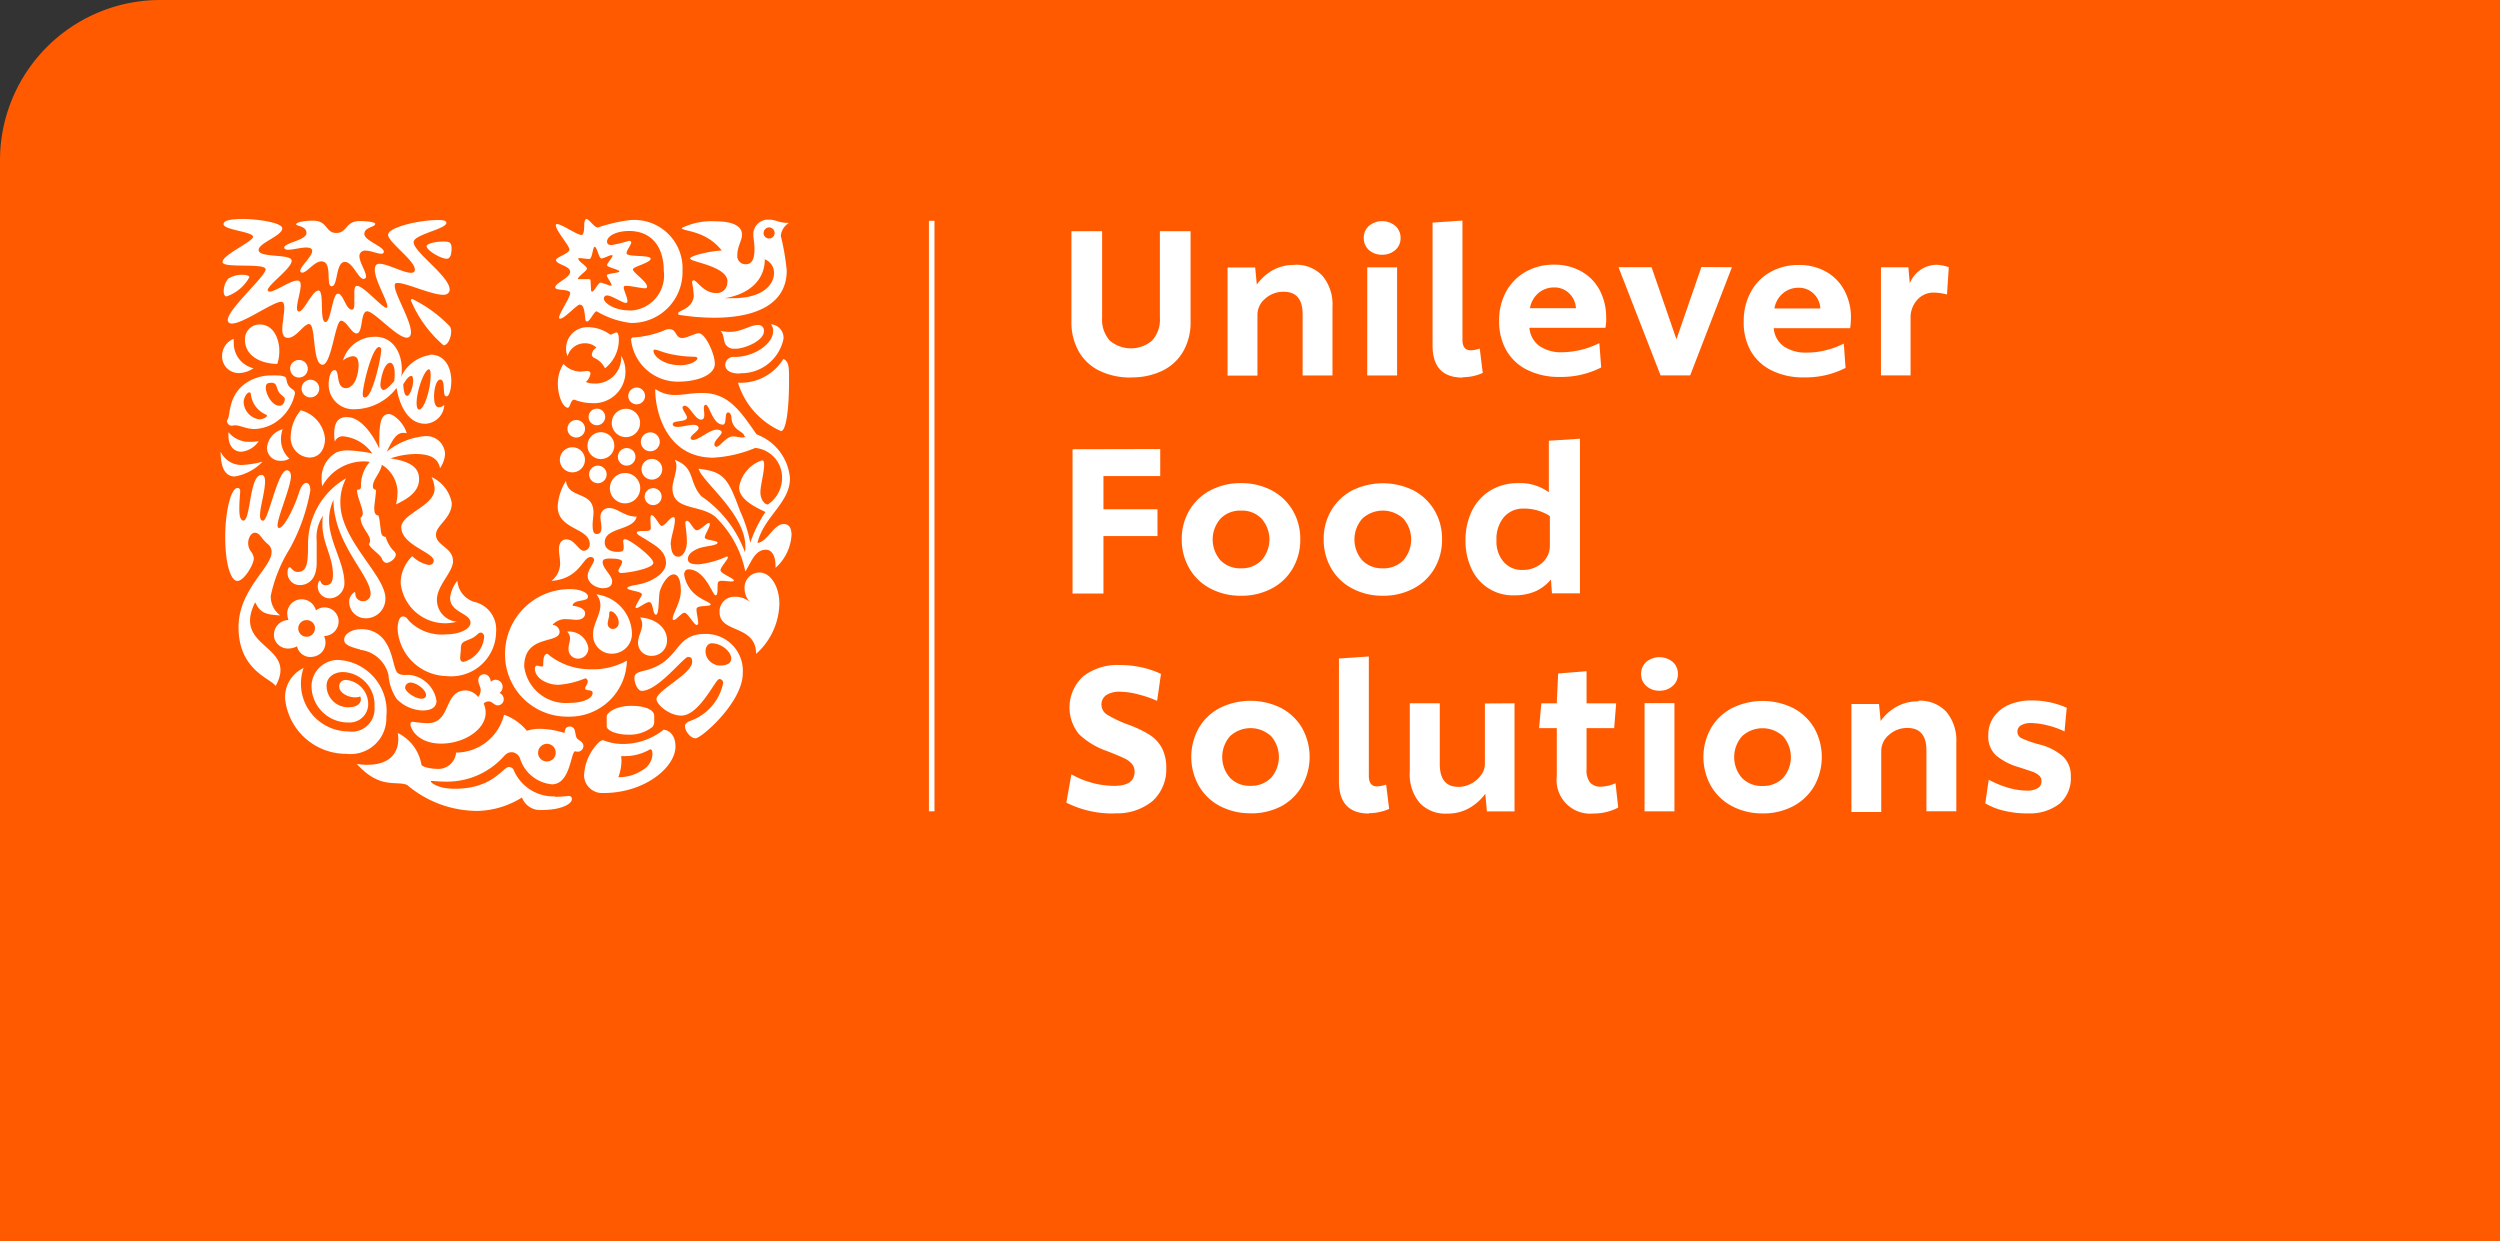 <svg xmlns="http://www.w3.org/2000/svg" xmlns:xlink="http://www.w3.org/1999/xlink" width="102.646" height="50.964" viewBox="0 0 102.646 50.964">
  <rect x="0" y="0" width="102.646" height="50.964" fill="#333333" stroke="none"/>
  <defs>
    <clipPath id="clip-path">
      <rect id="Rectangle_394" data-name="Rectangle 394" width="102.646" height="50.964" fill="none"/>
    </clipPath>
  </defs>
  <g id="Group_365" data-name="Group 365" transform="translate(-947.354 -925.958)">
    <g id="Group_364" data-name="Group 364" transform="translate(947.354 925.958)">
      <g id="Group_363" data-name="Group 363" clip-path="url(#clip-path)">
        <path id="Path_701" data-name="Path 701" d="M102.646,50.964H0V6.582A6.582,6.582,0,0,1,6.582,0h96.064Z" fill="#ff5a00"/>
        <path id="Path_702" data-name="Path 702" d="M117.5,54.975a3.2,3.2,0,0,0,1.769,1.988c.238-.022.327-1.119.327-1.988,0-.5.029-.885-.234-.971a2.051,2.051,0,0,1-1.862.971m.073-.389a1.771,1.771,0,0,0,1.795-1.406.55.55,0,0,0-.489-.6.124.124,0,0,1-.026,0,.389.389,0,0,1,.089.29c0,.495-.758,1.048-1.579,1.048a.341.341,0,0,0-.385.3.084.084,0,0,1,0,.02c0,.252.243.361.6.361m-.193-1.024a.389.389,0,0,1-.405-.193c-.082-.163-.055-.425-.208-.54a1.57,1.57,0,0,0,.444.044c.407,0,.8-.279,1.091-.279a.229.229,0,0,1,.259.252c0,.4-.8.723-1.181.723" transform="translate(-87.2 -39.262)" fill="#fff"/>
        <path id="Path_703" data-name="Path 703" d="M37.268,78.323c.307,0,.245-1.877.741-1.877.117,0,.151.117.151.261,0,.425-.206,1.048-.206,1.391,0,.172.044.225.126.225.217,0,.6-2.068.971-2.068.119,0,.172.121.172.237,0,.433-.551,1.68-.551,2.03,0,.055.018.1.064.1.225,0,.677-.971.821-1.462.082-.252.193-.389.29-.389s.172.1.172.307a7.749,7.749,0,0,1-.847,2.4,5.974,5.974,0,0,0-.778,1.93.966.966,0,0,0,.389.805c-.582-.035-.814-.089-1.029-.54-.969,1.92,1.778,1.732.84,3.439-.172-.307-1.523-.623-1.523-2.411,0-1.552,1.358-2.448,1.358-3.089a.411.411,0,0,0-.163-.334c-.3-.252-.307-.46-.54-.46-.171,0-.389.4-.162.75a.569.569,0,0,1,.135.3c0,.25-.4.929-.675.929s-.5-.7-.5-1.815c0-.995.225-2,.506-2,.082,0,.109.055.109.128,0,.117-.036.35-.036.75s.1.46.181.46" transform="translate(-27.277 -56.945)" fill="#fff"/>
        <path id="Path_704" data-name="Path 704" d="M47.118,81.917c.389,0,.7-.281.7-.9V80.1a1.6,1.6,0,0,1,.261-1.033,1.877,1.877,0,0,0-.025.363c0,.778.433,1.311.433,2.059,0,.279-.084.433-.3.433s-.193-.193-.234-.193-.091.117-.091.243a.489.489,0,0,0,.489.489h.024a.621.621,0,0,0,.582-.634c0-.811-.63-1.712-.63-2.581a2.009,2.009,0,0,1,.18-.831c0,1.794,1.526,3.105,1.526,3.854a.3.3,0,0,1-.3.308h-.02a.3.3,0,0,1-.307-.283v-.007c0-.062,0-.08-.037-.08a.462.462,0,0,0-.215.416.674.674,0,0,0,.692.657h0a.8.8,0,0,0,.794-.8v-.02c0-.947-1.849-2.382-1.849-3.917a2.1,2.1,0,0,1,.235-1.011,3.115,3.115,0,0,0-1.562,2.68c0,.776-.028,1.165-.425,1.165-.206,0-.261-.193-.332-.193s-.084.163-.084.208a.5.5,0,0,0,.466.524h.022" transform="translate(-34.816 -57.894)" fill="#fff"/>
        <path id="Path_705" data-name="Path 705" d="M104.364,54.85c.4,0,.7-.181.7-.288,0-.036-.055-.062-.171-.062a4.649,4.649,0,0,1-.8-.082c-.389-.064-.67-.208-.778-.208-.037,0-.057.02-.057.047,0,.235.435.593,1.1.593m-1.968-1.139a4,4,0,0,0,1.283-.279.5.5,0,0,1,.234-.064c.316,0,.237.363.526.363.224,0,.515-.193.688-.193.268,0,.657.851.657,1.247,0,.46-.692.739-1.517.739a1.926,1.926,0,0,1-1.922-1.723.1.1,0,0,1,.055-.091" transform="translate(-76.428 -39.854)" fill="#fff"/>
        <path id="Path_706" data-name="Path 706" d="M47.006,107.322a1.319,1.319,0,0,0-.776,1.283,2.519,2.519,0,0,0,2.512,2.249,1.471,1.471,0,0,0,1.643-1.526A2.1,2.1,0,0,0,48.442,107a1.089,1.089,0,0,0-1.128,1.048v.027a1.5,1.5,0,0,0,1.5,1.492h.027a.762.762,0,0,0,.8-.716v-.06a1,1,0,0,0-.909-.971.264.264,0,0,0-.281.245v.035c0,.215.3.435.668.435a.5.5,0,0,0,.193-.037.222.222,0,0,1,.027.11c0,.206-.193.334-.507.334a.883.883,0,0,1-.9-.864v-.022c0-.325.279-.56.684-.56a1.344,1.344,0,0,1,1.283,1.426.935.935,0,0,1-1.073,1.013,1.961,1.961,0,0,1-1.833-2.62" transform="translate(-34.523 -79.903)" fill="#fff"/>
        <path id="Path_707" data-name="Path 707" d="M65.287,117.432a.363.363,0,1,0,.365-.361h0a.365.365,0,0,0-.361.361m.692,1.815a4.232,4.232,0,0,0,.548-.035c.135,0,.146.082.146.135,0,.194-.443.442-1.228.442a.8.8,0,0,1-.823-.513,3.586,3.586,0,0,1-1.813.551,4.472,4.472,0,0,1-2.9-1.064c-.442-.193-1.119.193-2.067-.867a2.281,2.281,0,0,0,.431.037c.832,0,1.272-.405,1.272-1.057a1.625,1.625,0,0,0-.02-.248,1.781,1.781,0,0,1,.971,1.3c.018.091.389.171.622.171a.732.732,0,0,0,.8-.668,2.029,2.029,0,0,0,1.968-1.554,2.125,2.125,0,0,1,.94.661,1.611,1.611,0,0,1,.542-.082,3.471,3.471,0,0,1,1,.172c.018-.119.036-.265.217-.265.27,0,.194.3.287.469.048.091.274.146.274.327a.235.235,0,0,1-.23.236h-.007a.384.384,0,0,1-.109-.018c-.179.062-.193,1.358-.948,1.358a1.52,1.52,0,0,1-1.3-1.037.387.387,0,0,0-.327-.281c-.144,0-.225.027-.389.215a3.131,3.131,0,0,1-2.3.993c-.307,0-.551-.028-.613-.028s-.037,0-.037.02c0,.062.307.3.971.3,1.59,0,1.977-.893,2.229-.893a.208.208,0,0,1,.206.146,1.773,1.773,0,0,0,1.685,1.061" transform="translate(-43.196 -86.532)" fill="#fff"/>
        <path id="Path_708" data-name="Path 708" d="M105.1,103.717c-.193,0-1.24,1.4-1.915,1.4-.163,0-.3-.307-.3-.54,0-.128.082-.219.369-.279,1.554-.356,1.21-1.519,2.537-1.519a1.514,1.514,0,0,1,1.543,1.615c0,1.192-1.7,2.671-1.94,2.671-.208,0-.433-.3-.433-.495,0-.062.026-.144.208-.217a2.1,2.1,0,0,0,1.358-1.542.159.159,0,0,0-.135-.179h-.026c-.153,0-.812,1.5-1.554,1.5-.506,0-1.02-.46-1.02-.675,0-.363,1.464-1.031,1.464-1.535,0-.193-.091-.193-.163-.193m.975-.568c-.126,0-.263.1-.263.345a.579.579,0,0,0,.327.5.557.557,0,0,0,.259.071c.263,0,.469-.071.469-.292,0-.278-.405-.622-.794-.622" transform="translate(-76.837 -76.751)" fill="#fff"/>
        <path id="Path_709" data-name="Path 709" d="M39.111,55.255a.363.363,0,1,0,.367-.36h-.006a.366.366,0,0,0-.361.36m-.467-.814A.361.361,0,1,0,39,54.083h0a.362.362,0,0,0-.361.358m-.307,2.488a.863.863,0,0,0-.641.759.533.533,0,0,0,.527.535h.04a.58.58,0,0,0,.351-.091,1.057,1.057,0,0,1-.343-.778,1.3,1.3,0,0,1,.064-.416m-2.22.121a.8.8,0,0,0,0,.135c0,.424.224.657.524.657a.967.967,0,0,0,.719-.435,1.768,1.768,0,0,1-.325.027,1.088,1.088,0,0,1-.913-.389m-.327.8c0,.688.208,1.013.582,1.013a2.045,2.045,0,0,0,1.137-.606,3.981,3.981,0,0,1-.867.135.947.947,0,0,1-.851-.544m2.327-3.609a1.681,1.681,0,0,0,.082-.522c0-.435-.193-1.094-.812-1.094a.6.6,0,0,0-.6.6v.018c0,.714.716,1,1.336,1m-.767,2.274a.746.746,0,0,1-.622-.7c0-.181.133-.405.236-.405.036,0,.055.027.062.091a1.036,1.036,0,0,0,.615.821c.027.018.046.026.046.044,0,.062-.171.153-.334.153m.831-1.1c.062.084.235.193.235.254,0,.126-.073.287-.217.287-.316,0-.566-.48-.566-.75,0-.173.1-.193.234-.193a.214.214,0,0,1,.133.035c.084.044.084.225.183.363m-2.114,1.092a.221.221,0,0,0-.027.1.2.2,0,0,0,.172.171c.073,0,.119-.016.155-.016.215,0,.458.153.812.153a1.735,1.735,0,0,0,.759-.217,1.883,1.883,0,0,0,.891-1.243c0-.172-.137-.15-.252-.308s-.071-.3-.146-.369a.779.779,0,0,0-.334-.062,1.762,1.762,0,0,0-.193,0,1.845,1.845,0,0,0-1.048.287c-.778.5-.668,1.327-.794,1.535m3-.385a1.724,1.724,0,0,0-.405,1.039.812.812,0,0,0,.759.894c.462,0,.648-.389.648-.776a1.335,1.335,0,0,0-1-1.165M37.13,54.428a1.093,1.093,0,0,1-.582.193.682.682,0,0,1-.7-.664v-.031a.752.752,0,0,1,.48-.712.707.707,0,0,0,0,.153,1.05,1.05,0,0,0,.812,1.057" transform="translate(-26.729 -39.304)" fill="#fff"/>
        <path id="Path_710" data-name="Path 710" d="M94.084,65.056a.388.388,0,1,0,.4-.376h-.022a.388.388,0,0,0-.378.376m.027,1.137a.425.425,0,1,0,.427-.424.425.425,0,0,0-.427.424m-1.3.778a.623.623,0,1,0,.623-.623h0a.622.622,0,0,0-.621.623m.327-1.287a.361.361,0,1,0,.363-.361.365.365,0,0,0-.363.361m-1.181.723a.36.36,0,1,0,.361-.361.359.359,0,0,0-.361.361v0m.929-2.114a.582.582,0,1,0,.582-.582.583.583,0,0,0-.582.582m.677-1.112a.345.345,0,1,0,.347-.343h0a.344.344,0,0,0-.343.343m-1.632.867a.341.341,0,1,0,.34-.343.341.341,0,0,0-.34.343m-.046,1.174a.551.551,0,1,0,.553-.549h0a.546.546,0,0,0-.549.542v.007m-1.137.582a.515.515,0,1,0,.517-.513.517.517,0,0,0-.517.513m.312-1.274a.361.361,0,1,0,.363-.36h0a.362.362,0,0,0-.362.36m3.169,2.782a.348.348,0,1,1,.341.354.347.347,0,0,1-.341-.354" transform="translate(-67.771 -46.927)" fill="#fff"/>
        <path id="Path_711" data-name="Path 711" d="M97.4,116.235c.046,0,.1.026.1.193a.789.789,0,0,1-.414.666,1.728,1.728,0,0,1-.984.288,2.089,2.089,0,0,0,.126-.659,1.917,1.917,0,0,0-.016-.206h.117a2.05,2.05,0,0,0,1.073-.279m.08-.9a.336.336,0,0,0,.09-.261v-.208c0-.263-.389-.416-.94-.416-.661,0-1.011.3-1.011.425v.413c0,.173.4.345.886.345a1.519,1.519,0,0,0,.971-.3m.475.1a2.665,2.665,0,0,1-1.7.582,2.19,2.19,0,0,1-.778-.155c-.091,0-.193.091-.288.208a2.037,2.037,0,0,0-.495,1.236.738.738,0,0,0,.75.725.24.24,0,0,0,.051,0c1.69,0,2.952-1.053,2.952-1.913,0-.486-.288-.685-.5-.685" transform="translate(-70.711 -85.472)" fill="#fff"/>
        <path id="Path_712" data-name="Path 712" d="M94.358,80.576c0,.226.071.487.3.487.193,0,.352-.287.352-.6,0-.361-.062-.642-.062-.787,0-.062.027-.089.062-.089.135,0,.265.389.409.389s.4-.3.5-.3c.027,0,.034.036.034.047,0,.135-.208.433-.208.55s.524.119.524.21c0,.135-.549.135-.812.252s-.405.245-.405.425.181.215.433.215a3.637,3.637,0,0,0,1.165-.323.041.041,0,0,1,.042.038v.006c0,.091-.3.389-.3.524s.559.332.549.424c0,.027-.046.035-.108.035-.1,0-.252-.026-.371-.026a.216.216,0,0,0-.163.044c-.064.071.02.551-.109.551s-.423-1.066-1.119-1.066c-.1,0-.172.082-.172.217a1.344,1.344,0,0,0,.688.971c.151.1.4.193.4.252,0,.109-.582.009-.582.193s.069.407.069.549c0,.047,0,.1-.064.1-.106,0-.369-.5-.495-.5s-.343.3-.445.3a.047.047,0,0,1-.044-.053c0-.21.336-.677.336-1.139,0-.215-.027-.684-.292-.684-.215,0-.46.341-.568.684-.062.193-.018.971-.161.971s-.1-.517-.281-.517c-.135,0-.423.245-.522.245a.032.032,0,0,1-.035-.027c0-.109.261-.462.261-.533,0-.135-.6-.153-.6-.263,0-.064.235-.106.453-.146.46-.08,1.135-.413,1.135-.884,0-.524-.506-.748-.838-.971-.172-.106-.36-.193-.36-.27s.215-.071.307-.071c.133,0,.268,0,.268-.119s-.016-.245-.016-.37c0-.089.009-.161.047-.161.133,0,.323.442.413.442.144,0,.345-.36.48-.36.044,0,.064.027.064.11,0,.332-.173.712-.173,1.037m-4.3-2.641c.1.778,1.132.389,1.132,1.309,0,.133-.036.334-.036.506,0,.193.016.37.168.37s.193-.106.193-.252-.037-.325-.037-.425a.351.351,0,0,1,.309-.387.189.189,0,0,1,.055,0c.341,0,.606.352,1.119.352-.119.582-1.309.423-1.309,1.057,0,.316.316.389.524.389s.254-.027.254-.193c0-.091-.02-.193-.02-.256a.07.07,0,0,1,.071-.071c.193,0,1.165.741,1.165.971s-1.026.416-1.325.416a.1.1,0,0,1-.108-.08v-.016c0-.064.153-.254.153-.363,0-.078-.135-.133-.5-.133-.171,0-.3.018-.3.153,0,.245.389.542.389.776,0,.181-.11.288-.389.288-.246,0-.615-.193-.615-.506,0-.252.263-.506.263-.657,0-.044-.033-.117-.144-.117-.332,0-.423.883-1.606.982a.91.91,0,0,0,.354-.75c0-.193-.047-.343-.047-.549,0-.272.126-.407.307-.407.336,0,.5.469.714.469a.262.262,0,0,0,.245-.27c0-.686-1.318-.582-1.318-1.552a2.247,2.247,0,0,1,.332-1.037" transform="translate(-66.808 -58.205)" fill="#fff"/>
        <path id="Path_713" data-name="Path 713" d="M86.1,96.952a.215.215,0,0,0,.206.224h.011a.249.249,0,0,0,.236-.261V96.9c0-.193-.172-.451-.334-.451-.073,0-.048.109-.064.224a2.465,2.465,0,0,0-.055.272m-.469-1.192a1.669,1.669,0,0,1,1.464,1.554.816.816,0,0,1-.794.883.763.763,0,0,1-.8-.728v-.093c0-.389.3-.776.3-1.165a.7.7,0,0,0-.172-.46m-1.192,1.544a.36.36,0,0,1,.117.272c0,.133-.062.279-.062.433a.389.389,0,0,0,.372.4h.016a.421.421,0,0,0,.427-.416v-.016a.8.8,0,0,0-.878-.677m3-.582a.537.537,0,0,1,.089.287c0,.253-.172.487-.172.746a.537.537,0,0,0,.531.544h.038a.621.621,0,0,0,.621-.624v-.026c0-.478-.433-.883-1.108-.927m-2.769-.48c.416.055.515.194.515.314,0,.193-.181.263-.354.263-.126,0-.27-.026-.425-.026a.682.682,0,0,0-.559.234.306.306,0,0,1,.29.279c0,.524-1.453.09-1.453,1.433a1.721,1.721,0,0,0,1.86,1.491c.582,0,.949-.193.949-.407,0-.172-.307-.055-.307-.193,0-.062.108-.181.108-.281,0-.042-.035-.124-.108-.124a3.578,3.578,0,0,1-1.092.263c-.487,0-.971-.279-.971-.661,0-.082.036-.126.089-.126s.128.037.193.037.062-.037.062-.135,0-.389.171-.389a2.7,2.7,0,0,0,1.747.635,2.846,2.846,0,0,0,1.515-.354,2.347,2.347,0,0,1-2.393,2.3h-.02a2.55,2.55,0,0,1-2.59-2.6,2.66,2.66,0,0,1,2.673-2.636c.389,0,.732.135.732.307,0,.236-.582.091-.632.37" transform="translate(-61.15 -71.351)" fill="#fff"/>
        <path id="Path_714" data-name="Path 714" d="M57.46,55.345c.6,0,.865.515.865,1.093,0,.25-.069.621-.193.621s-.1-.206-.119-.389c-.016-.245-.062-.3-.144-.3-.153,0-.252.36-.252.692,0,.21.035.444.193.444a.315.315,0,0,0,.226-.1.811.811,0,0,1-.778.778c-.794,0-1.09-.929-1.181-1.471a2.189,2.189,0,0,1-1.716.874,1.012,1.012,0,0,1-1.071-.955.952.952,0,0,1,0-.1c0-.153.055-.551.243-.551.224,0,.029.741.469.741.11,0,.309-.091.416-.389a1.659,1.659,0,0,0,.1-.533c0-.245-.055-.389-.237-.389a.726.726,0,0,0-.405.179,1.359,1.359,0,0,1,1.325-.978c.714,0,1.091.633,1.091,1.336a1.559,1.559,0,0,1-.027.307,1.571,1.571,0,0,1,1.192-.893m-.7,1.05c0-.153-.036-.193-.071-.193-.091,0-.193.106-.334.35.018.327.071.469.161.469s.245-.316.245-.63m-1.236.393c.1,0,.226-.106.46-.37A2.382,2.382,0,0,0,56,56.069c0-.179-.071-.389-.181-.389-.272,0-.405.725-.405.913,0,.106.055.193.11.193M57,57.6c.225,0,.478-.865.478-1.407,0-.119-.018-.245-.069-.245-.193,0-.509.894-.509,1.38,0,.193.047.272.1.272M54.786,57.1c.308,0,.661-1.661.661-1.94,0-.071-.028-.126-.091-.126-.278,0-.668,1.581-.668,1.94,0,.062.018.135.1.135" transform="translate(-39.795 -40.785)" fill="#fff"/>
        <path id="Path_715" data-name="Path 715" d="M54.914,67.129c-.389,0-.407.469-.407,1.418-.286-.624-.776-1.292-1.327-1.292-.389,0-.522.254-.522.7a1.725,1.725,0,0,0,.026.307.343.343,0,0,1,.37-.215,1.648,1.648,0,0,1,1.165.7,6.137,6.137,0,0,0-.986-.124,1.186,1.186,0,0,0-.478.079,1.2,1.2,0,0,0-.615,1.093,1.823,1.823,0,0,0,.027.3,1.952,1.952,0,0,1,1.7-1.021,1.424,1.424,0,0,1,.25.02,1.479,1.479,0,0,0-.36.991c0,.144-.064.153-.162.153,0,.3.236.739.236.971a.2.2,0,0,1-.089.175c0,.389.389.684.389.936a.225.225,0,0,1-.046.146c.026.162.464.436.52.582s.148.193.193.193c.155,0,.389-.181.389-.343a.216.216,0,0,0-.082-.144,1.382,1.382,0,0,1-.334-.582.17.17,0,0,1-.173-.131c-.051-.193-.053-.537-.124-.743-.117-.027-.171-.071-.171-.316,0-.117.071-.582.071-.741a.128.128,0,0,1-.128-.128V70.1c0-.288.288-.517.371-.885a1.351,1.351,0,0,1,.641,1.11,2.468,2.468,0,0,1-.062.517c.378-.193.947-.469.947-1.039,0-.336-.153-.706-1.174-.851a3.266,3.266,0,0,1,1.048-.181c.582,0,.913.181.984.582a1.138,1.138,0,0,0,.208-.582.763.763,0,0,0-.84-.732,2.841,2.841,0,0,0-1.554.641c.236-.487.389-.778.686-.778a.669.669,0,0,1,.135.018c-.109-.4-.515-.787-.73-.787" transform="translate(-38.936 -50.13)" fill="#fff"/>
        <path id="Path_716" data-name="Path 716" d="M118.315,92.829c.451,0,.812.582.812,1.274a2.834,2.834,0,0,1-.955,2.066c-.009-1.216-1.5-.829-1.5-1.712a.6.6,0,0,1,.566-.632h.029a.9.9,0,0,1,.677.245.81.81,0,0,1-.245-.582.617.617,0,0,1,.57-.659Z" transform="translate(-87.127 -69.322)" fill="#fff"/>
        <path id="Path_717" data-name="Path 717" d="M92.038,53.894a.672.672,0,0,0-.467-.183.731.731,0,0,0-.723.533.81.81,0,0,1-.062-.307.873.873,0,0,1,.86-.887h.071a1.564,1.564,0,0,1,.883.307c.082,0,.181-.091.252-.091s.1.155.1.261a1.486,1.486,0,0,1-.568,1.212.912.912,0,0,0-.451-.433.143.143,0,0,1-.089-.135.355.355,0,0,1,.193-.279m-1.365.657a.955.955,0,0,0,.7.325c.1,0,.217-.026.281-.026s.135.035.135.1a.568.568,0,0,1-.193.354.909.909,0,0,0,.354.062,1.059,1.059,0,0,0,1.1-1.019c0-.038,0-.078,0-.119a1.217,1.217,0,0,1,.173.582,1.291,1.291,0,0,1-1.387,1.36,1.959,1.959,0,0,1-.707-.142c-.172,0-.163.341-.279.332-.208-.035-.4-.5-.4-.984a1.44,1.44,0,0,1,.235-.821" transform="translate(-67.544 -39.617)" fill="#fff"/>
        <path id="Path_718" data-name="Path 718" d="M42.345,35.7c0-.055-.272-.111-.643-.111-.582,0-.506.489-.956.489s-.35-.505-.948-.505c-.361,0-.7.064-.7.148s.423.062.423.36-.913.4-.913.595c0,.062.071.091.162.091.194,0,.515-.091.741-.091.126,0,.245.028.245.146,0,.224-.489.63-.489.812,0,.057.044.071.09.071.182,0,.489-.46.777-.46.48,0,.161,1.021.424,1.021s.155-1,.542-1c.316,0,.551.7.767.7a.1.1,0,0,0,.1-.1c0-.2-.272-.584-.272-.833a.223.223,0,0,1,.217-.23.279.279,0,0,1,.036,0c.206,0,.487.128.641.128.055,0,.108-.018.108-.082,0-.217-.8-.453-.8-.732s.444-.279.444-.405m2.112.909c0,.163.568.515.831.515.152,0,.194-.208.194-.425,0-.27-.119-.28-.35-.28-.3,0-.677.082-.677.194M45.4,38.4c0-.54-1.464-1.524-1.48-1.94a.181.181,0,0,1,.051-.112c.252-.264,1.294-.458,1.294-.684,0-.117-.217-.117-.327-.117-.84,0-2.066.309-2.066.606s1.1,1.057,1.1,1.426c0,.1-.062.135-.161.135-.307,0-.971-.371-1.291-.371-.144,0-.193.1-.193.245,0,.433.513,1.256.513,1.5,0,.026,0,.062-.044.062-.162,0-.929-.9-1.2-.9-.1,0-.109.137-.109.334v.306c0,.21,0,.336-.11.336-.234,0-.343-.657-.568-.657s-.281,1.165-.507,1.165c-.261,0-.035-1.292-.288-1.292s-.6.86-.794.86c-.071,0-.089-.073-.089-.135,0-.261.153-.684.153-.94,0-.126-.037-.194-.146-.194-.279,0-.893.453-1.126.453-.036,0-.082-.02-.082-.057,0-.217.984-.9.984-1.208s-1.358-.1-1.358-.444c0-.289.971-.582.971-.885,0-.261-1.145-.389-1.59-.389-.533,0-.821.062-.821.215,0,.237,1.212.308,1.212.515s-1.254.734-1.254,1.041c0,.27,1.769.016,1.769.3s-1.554,1.636-1.554,2.075c0,.1.071.148.173.148.467,0,1.687-.894,2.023-.894.117,0,.124.146.124.27,0,.233-.08.595-.08.858,0,.208.053.354.236.354.334,0,.641-.568.865-.568.288,0,.119,1.671.551,1.671.369,0,.524-1.807.758-1.807s.423.522.642.522c.27,0,.146-.909.433-.909s1.219,1.082,1.625,1.082c.128,0,.173-.1.173-.224,0-.479-.668-1.561-.668-1.906,0-.09.026-.115.124-.115.354,0,1.384.486,1.871.486.161,0,.261-.089.261-.21m-8.229-.5a1.706,1.706,0,0,1-.929.776c-.09,0-.119-.108-.119-.208a.816.816,0,0,1,.181-.515,1.014,1.014,0,0,1,.6-.163c.126,0,.272.028.272.1m6.626.933a4.927,4.927,0,0,0,1.347,1.86c.179,0,.314-.314.314-.582a.361.361,0,0,0-.055-.193,5.39,5.39,0,0,0-1.554-1.13.055.055,0,0,0-.047.055" transform="translate(-26.938 -26.513)" fill="#fff"/>
        <path id="Path_719" data-name="Path 719" d="M113.458,36.146a.227.227,0,1,0,.455.005.23.23,0,0,0-.225-.23h0a.226.226,0,0,0-.226.223Zm-1.48,2c0-.641-1.534-.8-1.534-.949,0-.117.858-.314,1.3-.325-.677-.865-1.643-.776-1.643-.929a2.794,2.794,0,0,1,1.389-.272c.558,0,1.084.126,1.084.551,0,.236-.193.48-.193.84a.336.336,0,0,0,.294.37.357.357,0,0,0,.066,0c.281,0,.345-.3.345-.615,0-.261-.047-.46-.047-.582a.6.6,0,0,1,.573-.633h.058c.307,0,.389.135.831.135a.694.694,0,0,0-.334.535,9.833,9.833,0,0,1,.243,1.417c0,1.424-1.336,1.94-2.97,1.94a9.183,9.183,0,0,1-1.4-.11c-.073,0-.089-.027-.089-.073,0-.117.641-.181.641-.758a4.711,4.711,0,0,0-.071-.524.069.069,0,0,1,.067-.071h0c.135,0,.407.522.911.522a.429.429,0,0,0,.469-.385.527.527,0,0,0,0-.075m1.541-.918c0,.8-.582,1.418-1.645,1.59h.336c1.234,0,1.687-.559,1.687-1.03a.585.585,0,0,0-.389-.569" transform="translate(-82.108 -26.584)" fill="#fff"/>
        <path id="Path_720" data-name="Path 720" d="M110.152,69.4a5.357,5.357,0,0,1,.621-1.256c-.3-.153-1.081-.478-1.081-1.011a1.4,1.4,0,0,1,.938-1.11c.069,0,.09.062.09.181,0,.327-.153.851-.153,1.13s.161.5.307.5a1.309,1.309,0,0,0,.582-1.075,1.218,1.218,0,0,0-1.1-1.247,5.2,5.2,0,0,1-1.725.4c-1.94,0-2.381-1.926-2.381-2.764,0-.036,0-.048.016-.048a1.372,1.372,0,0,0,.849.236c.316,0,.606-.08,1.066-.08,1.081,0,1.563.747,2.229,1.7a2.108,2.108,0,0,1,1.371,1.805c0,1.011-1.075,1.57-1.334,2.652.414-.044.659-.776,1.082-.776.217,0,.316.173.316.443a1.96,1.96,0,0,1-.659,1.358.783.783,0,0,0,0-.133c0-.252-.1-.613-.389-.613-.451,0-.593.487-.849.893a4.31,4.31,0,0,0-1.245-2.256c-.633-.509-1.747-.233-1.747-1.165,0-.254.161-.613.161-.9a.44.44,0,0,0-.071-.265c.867.327.559.905,1.1,1.5a4.758,4.758,0,0,1,1.787,2.3c.009-.081.015-.163.016-.243,0-1.338-1.769-2.647-1.922-3.189,1.026.119,1.208.37,1.7,1.725a5.577,5.577,0,0,1,.425,1.318m-.252-4.388c0-.193-.478-.208-.522-.739,0-.082-.036-.228-.139-.228-.161,0-.035.5-.215.5-.415,0-.551-.814-.7-.814-.035,0-.079.027-.079.135s.018.163.018.279-.027.194-.135.194c-.245,0-.46-.57-.67-.57a.083.083,0,0,0-.089.073c0,.109.181.307.181.407,0,.215-.582.1-.582.279,0,.08.082.11.193.11.193,0,.487-.084.643-.084.089,0,.225.02.225.135s-.327.288-.327.407c0,.051.057.078.1.078.243,0,.675-.423.982-.423.055,0,.193.027.193.109,0,.117-.3.323-.3.495,0,.044.026.1.08.1.163,0,.389-.425.687-.425.117,0,.288.044.389.044s.1-.044.1-.071" transform="translate(-79.346 -47.121)" fill="#fff"/>
        <path id="Path_721" data-name="Path 721" d="M91.069,39.021c.146,0,.173.352.193.56.016.11.035.119.082.119.11,0,.279-.416.389-.416a3.549,3.549,0,0,0,1.4.478,2.083,2.083,0,0,0,2.123-2.145,1.982,1.982,0,0,0-2.194-2.074,6.667,6.667,0,0,0-1.283.3c-.144,0-.361-.35-.467-.35-.044,0-.091.088-.091.243,0,.1,0,.414-.109.414-.217,0-1.057-.621-1.057-.4s.559.84.559,1-.552.314-.552.425c0,.193.582.235.582.486s-.613.455-.613.641c0,.153.613.047.613.237s-.453.821-.453,1c0,.046.009.046.048.046.171,0,.684-.582.81-.582m.281-1.477c0-.1-.351-.29-.351-.4,0-.016.016-.027.044-.027.1,0,.272.036.405.036s.135-.5.225-.5.171.478.272.478.334-.135.423-.135c.018,0,.036.009.036.027,0,.064-.226.308-.226.389s.506.179.506.25-.515.082-.515.162.194.318.194.4a.025.025,0,0,1-.024.027h0c-.073,0-.352-.126-.433-.126s-.259.369-.341.369c-.029,0-.044-.035-.044-.079l-.02-.361c0-.037-.018-.073-.062-.073h-.389c-.071,0-.062,0-.062-.027,0-.071.361-.325.361-.389m1.747,1.7c-.633,0-1.046-.316-1.046-.478a.124.124,0,0,1,.113-.137h.011c.193,0,.632.307.778.307.034,0,.064-.016.064-.071,0-.161-.153-.433-.153-.568,0-.035.026-.062.08-.062.245,0,.606.1.8.1a.069.069,0,0,0,.078-.058v-.014c0-.194-.582-.582-.582-.7s.73-.272.73-.442-.991-.055-.991-.224c0-.126.193-.343.193-.444,0-.044-.036-.064-.1-.064a6.03,6.03,0,0,1-.7.171c-.091,0-.193-.018-.193-.144,0-.208.352-.433.906-.433.891,0,1.424.615,1.424,1.641a1.44,1.44,0,0,1-1.4,1.626" transform="translate(-67.234 -26.502)" fill="#fff"/>
        <path id="Path_722" data-name="Path 722" d="M69.432,110.005a.416.416,0,0,1-.1.265.673.673,0,0,0-.506-.272c-.929,0-.582,1.344-1.568,1.344a4.241,4.241,0,0,1-.606-.057c-.064,0-.1.029-.1.084,0,.235.336.812,1.263.812s1.826-.568,1.826-1.274a.923.923,0,0,0-.082-.369.267.267,0,0,1,.208-.089c.144,0,.226.162.363.162a.248.248,0,0,0,.252-.245v-.009a.278.278,0,0,0-.172-.254.31.31,0,0,0,.126-.243.29.29,0,0,0-.278-.3h-.011a.256.256,0,0,0-.194.09c-.014-.161-.106-.316-.279-.316a.234.234,0,0,0-.235.23v.024c0,.144.1.261.1.413" transform="translate(-49.7 -81.65)" fill="#fff"/>
        <path id="Path_723" data-name="Path 723" d="M58.983,104.867c-.272,0-.677-.292-.677-.453a.219.219,0,0,1,.224-.21c.226,0,.634.281.634.517,0,.064-.046.146-.181.146m-2.526-2.008a1.359,1.359,0,0,1,1.165,1.03,2.04,2.04,0,0,0,.334.984,1.563,1.563,0,0,0,1.055.477c.325,0,.582-.1.582-.4A1.264,1.264,0,0,0,58.5,103.89h-.235a.435.435,0,0,1-.27-.082c-.146-.126-.193-.8-.46-1.212a1.138,1.138,0,0,0-1.064-.582c-.316,0-.668.173-.668.425,0,.153.082.263.659.407" transform="translate(-41.672 -76.179)" fill="#fff"/>
        <path id="Path_724" data-name="Path 724" d="M67.447,83.347c0-.405-.84-.416-.84-1.03a1.4,1.4,0,0,1,.3-.7.981.981,0,0,0,.679.865,1.157,1.157,0,0,1,.911,1.229,1.841,1.841,0,0,1-2.03,1.822,2.059,2.059,0,0,1-2.015-1.931c0-.243.064-.517.215-.517s.183.11.292.219a1.878,1.878,0,0,0,1.488.515c.582,0,1-.235,1-.478m.035.648c-.309.144-.433.119-.433.436,0,.117-.027.27-.027.352s.018.172.144.172a1.159,1.159,0,0,0,.84-1.021c0-.126-.073-.181-.155-.181s-.153.146-.369.243M64.6,79.442c0-.582,1.373-.885,1.373-1.6a1.2,1.2,0,0,0-.126-.48,1.459,1.459,0,0,1,.831,1.066c0,.623-.65.913-.65,1.3,0,.453.7.524.7,1.084,0,.46-.661.993-.661,1.588a.9.9,0,0,0,.823.9,2.056,2.056,0,0,1-.46.064,1.841,1.841,0,0,1-1.851-1.646,1.525,1.525,0,0,1,.478-1.108,1.315,1.315,0,0,0,.67.36c.144,0,.208-.069.208-.179,0-.336-1.327-.641-1.327-1.358" transform="translate(-48.128 -57.774)" fill="#fff"/>
        <path id="Path_725" data-name="Path 725" d="M44.4,98.682a.583.583,0,0,0,.65.505.709.709,0,0,0,.3-.089.556.556,0,0,0,.643.431.583.583,0,0,0,.522-.637.6.6,0,0,0-.055-.21l.077-.011a.6.6,0,0,0,.519-.639.583.583,0,0,0-.63-.529h0a.594.594,0,0,0-.3.122.606.606,0,0,0-.681-.449.583.583,0,0,0-.491.659.544.544,0,0,0,.046.179l-.09.013a.606.606,0,0,0-.505.657m1.678-.347a.342.342,0,1,1-.395-.31h.013a.344.344,0,0,1,.387.294v.009" transform="translate(-33.154 -72.563)" fill="#fff"/>
        <rect id="Rectangle_393" data-name="Rectangle 393" width="0.228" height="24.246" transform="translate(38.14 9.065)" fill="#fff"/>
        <path id="Path_726" data-name="Path 726" d="M212.355,112.886a2.005,2.005,0,0,0,1.329-.4,1.382,1.382,0,0,0,.456-1.113,1.076,1.076,0,0,0-.327-.829,2.343,2.343,0,0,0-.971-.489,4.407,4.407,0,0,1-.708-.246.3.3,0,0,1-.035-.539.785.785,0,0,1,.416-.091,2.9,2.9,0,0,1,.688.1,3.412,3.412,0,0,1,.679.243l.091-.971a3.488,3.488,0,0,0-1.46-.3,2.252,2.252,0,0,0-.907.175,1.459,1.459,0,0,0-.628.5,1.265,1.265,0,0,0-.225.747,1.045,1.045,0,0,0,.321.838,2.588,2.588,0,0,0,.926.478c.266.084.462.152.582.193a.786.786,0,0,1,.27.163.307.307,0,0,1,.084.221.314.314,0,0,1-.157.287.85.85,0,0,1-.444.1,2.809,2.809,0,0,1-.789-.126,3.959,3.959,0,0,1-.776-.323l-.142.971a2.731,2.731,0,0,0,.756.3,3.944,3.944,0,0,0,.948.113m-4.447-4.6a1.776,1.776,0,0,0-.909.225,1.962,1.962,0,0,0-.643.582l-.068-.7h-1.133v4.436h1.225v-2.5a.861.861,0,0,1,.323-.672,1.113,1.113,0,0,1,.754-.279q.778,0,.778.926V112.8h1.227v-2.82a1.829,1.829,0,0,0-.409-1.263,1.465,1.465,0,0,0-1.143-.455m-6.406,3.5a1.125,1.125,0,0,1-.84-.327,1.3,1.3,0,0,1,0-1.714,1.241,1.241,0,0,1,1.685,0,1.3,1.3,0,0,1,0,1.711,1.138,1.138,0,0,1-.847.33m0,1.126a2.644,2.644,0,0,0,1.269-.3,2.181,2.181,0,0,0,.86-.827,2.44,2.44,0,0,0,0-2.373,2.167,2.167,0,0,0-.86-.821,2.838,2.838,0,0,0-2.523,0,2.153,2.153,0,0,0-.86.821,2.429,2.429,0,0,0,0,2.373,2.155,2.155,0,0,0,.86.827,2.628,2.628,0,0,0,1.26.3m-4.846-.084h1.227v-4.443h-1.227Zm.61-4.954a.777.777,0,0,0,.542-.193.624.624,0,0,0,.217-.491.635.635,0,0,0-.217-.5.849.849,0,0,0-1.079,0,.642.642,0,0,0-.214.5.633.633,0,0,0,.214.491.764.764,0,0,0,.537.193m-2.735,5.042a2.158,2.158,0,0,0,1.043-.243l-.11-1a1.569,1.569,0,0,1-.582.141.579.579,0,0,1-.458-.163.813.813,0,0,1-.15-.555v-1.685h1.134l.082-1.017h-1.216v-1.32l-1.165.093-.058,1.227H192.4l-.091,1.017h.727v1.968a1.378,1.378,0,0,0,1.484,1.539m-4.436-4.525v2.485a.761.761,0,0,1-.151.451,1.148,1.148,0,0,1-.4.354,1.092,1.092,0,0,1-.535.139c-.513,0-.767-.31-.767-.933v-2.5H187v2.813a1.833,1.833,0,0,0,.4,1.274,1.445,1.445,0,0,0,1.132.444,1.772,1.772,0,0,0,.922-.234,2.076,2.076,0,0,0,.646-.582l.066.727H191.3v-4.44l-1.227.007Zm-4.757,4.509a2,2,0,0,0,.825-.175l-.124-1a1.258,1.258,0,0,1-.376.076c-.223,0-.334-.146-.334-.434v-4.9l-1.227.084v5.046q0,1.32,1.236,1.318m-4.867-1.137a1.122,1.122,0,0,1-.84-.327,1.3,1.3,0,0,1,0-1.712,1.241,1.241,0,0,1,1.685,0,1.3,1.3,0,0,1,0,1.709,1.139,1.139,0,0,1-.847.33m.013,1.13a2.657,2.657,0,0,0,1.267-.3,2.173,2.173,0,0,0,.84-.831,2.43,2.43,0,0,0,0-2.373,2.164,2.164,0,0,0-.86-.821,2.836,2.836,0,0,0-2.523,0,2.148,2.148,0,0,0-.858.821,2.43,2.43,0,0,0,0,2.373,2.164,2.164,0,0,0,.858.827,2.658,2.658,0,0,0,1.261.3m-5.575,0a2.272,2.272,0,0,0,1.554-.5A1.754,1.754,0,0,0,177,111a1.679,1.679,0,0,0-.193-.823,1.45,1.45,0,0,0-.511-.529,4.619,4.619,0,0,0-.812-.389,4.94,4.94,0,0,1-.887-.411.489.489,0,0,1-.257-.414.465.465,0,0,1,.193-.4.987.987,0,0,1,.582-.141,3.005,3.005,0,0,1,.754.113,4.252,4.252,0,0,1,.756.263l.159-1.108a3.659,3.659,0,0,0-.778-.265,4.091,4.091,0,0,0-.918-.1,2.29,2.29,0,0,0-1.491.46,1.733,1.733,0,0,0-.181,2.377,3.124,3.124,0,0,0,1.165.7c.31.122.54.217.683.287a.946.946,0,0,1,.327.236.485.485,0,0,1,.109.319q0,.583-.834.582a3.591,3.591,0,0,1-1.76-.475l-.208,1.165a4.225,4.225,0,0,0,2,.443" transform="translate(-129.116 -79.491)" fill="#fff"/>
        <path id="Path_727" data-name="Path 727" d="M192.376,76.519a.976.976,0,0,1-.778-.334,1.262,1.262,0,0,1-.292-.874,1.409,1.409,0,0,1,.3-.955,1.038,1.038,0,0,1,.831-.356,1.917,1.917,0,0,1,1.061.308V75.52a.932.932,0,0,1-.329.719,1.168,1.168,0,0,1-.79.279m1.077-5.307v2.119a1.975,1.975,0,0,0-1.25-.374,2.155,2.155,0,0,0-1.15.3,2.039,2.039,0,0,0-.756.832,2.718,2.718,0,0,0-.265,1.227,2.616,2.616,0,0,0,.25,1.165,1.857,1.857,0,0,0,1.747,1.081,2.15,2.15,0,0,0,.876-.166,1.79,1.79,0,0,0,.634-.484l.042.568h1.15V71.13l-1.281.084Zm-6.82,5.241a1.129,1.129,0,0,1-.84-.327,1.3,1.3,0,0,1,0-1.712,1.241,1.241,0,0,1,1.687,0,1.3,1.3,0,0,1,0,1.709,1.13,1.13,0,0,1-.847.33m0,1.126a2.614,2.614,0,0,0,1.267-.3,2.135,2.135,0,0,0,.86-.825,2.32,2.32,0,0,0,.308-1.19,2.284,2.284,0,0,0-.308-1.185,2.182,2.182,0,0,0-.86-.823,2.849,2.849,0,0,0-2.523,0,2.17,2.17,0,0,0-.86.823,2.3,2.3,0,0,0-.308,1.185,2.333,2.333,0,0,0,.308,1.19,2.15,2.15,0,0,0,.86.825,2.627,2.627,0,0,0,1.26.3m-5.827-1.126a1.123,1.123,0,0,1-.838-.327,1.3,1.3,0,0,1,0-1.712,1.121,1.121,0,0,1,.847-.33,1.107,1.107,0,0,1,.838.33,1.291,1.291,0,0,1,0,1.709,1.127,1.127,0,0,1-.847.33m0,1.126a2.629,2.629,0,0,0,1.271-.3,2.143,2.143,0,0,0,.858-.825,2.32,2.32,0,0,0,.308-1.19,2.284,2.284,0,0,0-.308-1.185,2.191,2.191,0,0,0-.858-.823,2.666,2.666,0,0,0-1.271-.3,2.628,2.628,0,0,0-1.26.3,2.168,2.168,0,0,0-.86.823,2.287,2.287,0,0,0-.309,1.185,2.333,2.333,0,0,0,.309,1.19,2.147,2.147,0,0,0,.86.825,2.627,2.627,0,0,0,1.26.3M173.9,71.563v5.924h1.269v-2.36h2.218v-1.1h-2.218V72.665H177.5v-1.11Z" transform="translate(-129.863 -53.118)" fill="#fff"/>
        <path id="Path_728" data-name="Path 728" d="M209.193,37.582a1.19,1.19,0,0,0-1.042.761l-.058-.661h-1.126V42.12h1.216V39.791a1.09,1.09,0,0,1,.276-.776.9.9,0,0,1,.685-.294,2.433,2.433,0,0,1,.535.077l.073-1.119a1.664,1.664,0,0,0-.559-.1m-6.6,1.795a1.028,1.028,0,0,1,.358-.63.973.973,0,0,1,.634-.221.853.853,0,0,1,.617.243.891.891,0,0,1,.276.608Zm3.142.388a2.322,2.322,0,0,0-.265-1.119,1.9,1.9,0,0,0-.75-.776,2.223,2.223,0,0,0-1.132-.279,2.321,2.321,0,0,0-1.165.292,2.047,2.047,0,0,0-.8.816,2.462,2.462,0,0,0-.29,1.2,2.386,2.386,0,0,0,.287,1.223,2,2,0,0,0,.863.8,2.892,2.892,0,0,0,1.331.284,3.606,3.606,0,0,0,1.7-.389l-.073-1a3.278,3.278,0,0,1-.723.27,3.093,3.093,0,0,1-.8.1,1.588,1.588,0,0,1-.94-.254,1.008,1.008,0,0,1-.413-.747H205.7a2.367,2.367,0,0,0,.033-.425m-6.137-2.089-1.026,2.97-1.021-2.959h-1.358l1.727,4.44h1.216l1.714-4.44-1.252-.009Zm-7.041,1.692a1.055,1.055,0,0,1,.36-.63.982.982,0,0,1,.634-.221.853.853,0,0,1,.617.243.907.907,0,0,1,.277.61H192.55Zm3.129.389a2.361,2.361,0,0,0-.261-1.119,1.9,1.9,0,0,0-.752-.776,2.218,2.218,0,0,0-1.13-.279,2.3,2.3,0,0,0-1.165.292,2.076,2.076,0,0,0-.8.816,2.44,2.44,0,0,0-.287,1.2,2.4,2.4,0,0,0,.3,1.215,2,2,0,0,0,.863.8,2.911,2.911,0,0,0,1.329.285,3.608,3.608,0,0,0,1.7-.389l-.077-1a3.5,3.5,0,0,1-1.519.376,1.581,1.581,0,0,1-.94-.256,1.022,1.022,0,0,1-.411-.747h3.12a2.067,2.067,0,0,0,.033-.425m-5.894,2.452a1.953,1.953,0,0,0,.825-.177l-.124-1a1.21,1.21,0,0,1-.376.073c-.221,0-.334-.145-.334-.433V35.764l-1.227.084v5.046c0,.878.413,1.316,1.236,1.318m-3.919-.089H187.1v-4.44h-1.225Zm.608-4.956a.8.8,0,0,0,.544-.193.635.635,0,0,0,.217-.493.649.649,0,0,0-.217-.5.851.851,0,0,0-1.081,0,.645.645,0,0,0-.212.5.635.635,0,0,0,.212.493.781.781,0,0,0,.537.193m-3.589.418a1.8,1.8,0,0,0-.911.224,2.1,2.1,0,0,0-.642.582l-.066-.7h-1.134v4.44h1.227V39.638a.858.858,0,0,1,.323-.672,1.112,1.112,0,0,1,.754-.279c.517,0,.778.308.778.926v2.512h1.225V39.3a1.831,1.831,0,0,0-.407-1.263,1.463,1.463,0,0,0-1.143-.456m-6.72,4.622a2.867,2.867,0,0,0,1.292-.276,1.987,1.987,0,0,0,.852-.794,2.391,2.391,0,0,0,.3-1.225V36.2h-1.26v3.558a1.27,1.27,0,0,1-.323.936,1.341,1.341,0,0,1-1.731,0,1.275,1.275,0,0,1-.318-.936V36.2h-1.26v3.713a2.434,2.434,0,0,0,.3,1.225,1.971,1.971,0,0,0,.853.794,2.911,2.911,0,0,0,1.3.276" transform="translate(-129.738 -26.708)" fill="#fff"/>
      </g>
    </g>
  </g>
</svg>
